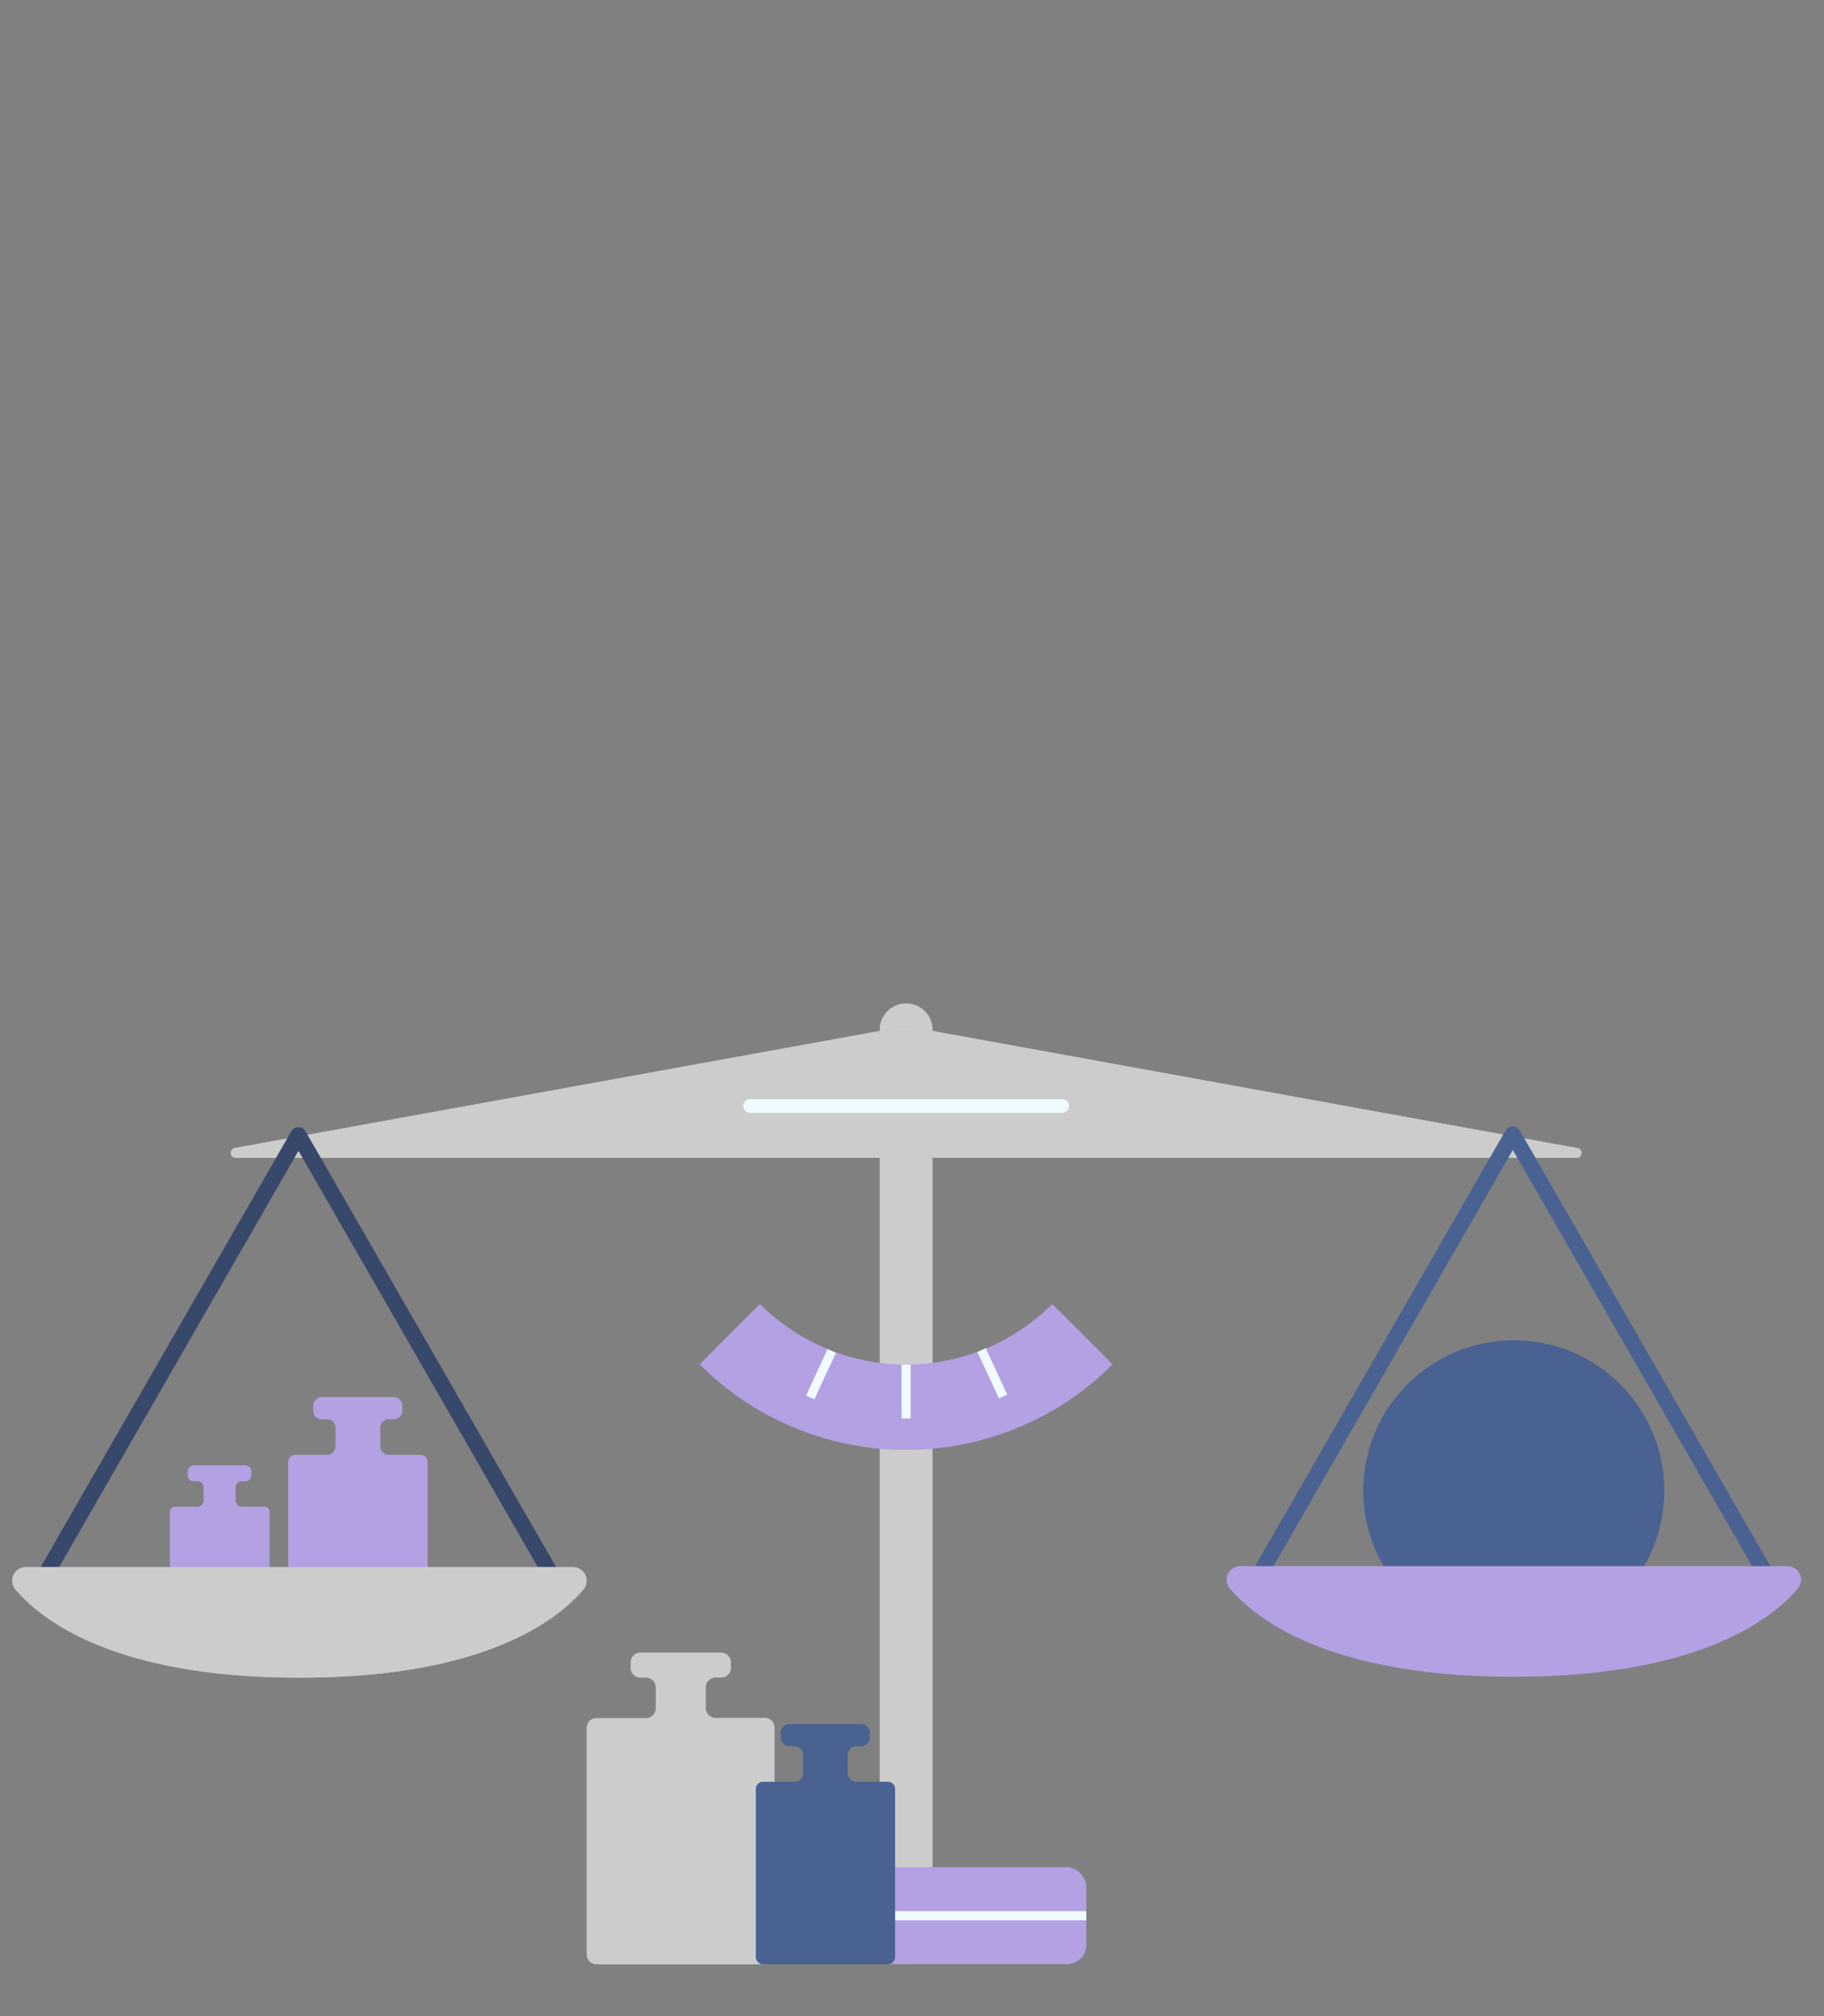 <?xml version="1.0" encoding="UTF-8" standalone="no"?>
<!-- Created with Inkscape (http://www.inkscape.org/) -->

<svg
   width="76mm"
   height="84mm"
   viewBox="0 0 76 84"
   version="1.1"
   id="svg1"
   inkscape:version="1.3.2 (091e20e, 2023-11-25, custom)"
   sodipodi:docname="ikonka 05 - vesy_01.svg"
   xmlns:inkscape="http://www.inkscape.org/namespaces/inkscape"
   xmlns:sodipodi="http://sodipodi.sourceforge.net/DTD/sodipodi-0.dtd"
   xmlns="http://www.w3.org/2000/svg"
   xmlns:svg="http://www.w3.org/2000/svg">
  <rect x="0" y="0" width="76" height="84" fill="#808080" stroke="none"/>
  <sodipodi:namedview
     id="namedview1"
     pagecolor="#ffffff"
     bordercolor="#666666"
     borderopacity="1.0"
     inkscape:showpageshadow="2"
     inkscape:pageopacity="0.0"
     inkscape:pagecheckerboard="0"
     inkscape:deskcolor="#d1d1d1"
     inkscape:document-units="mm"
     inkscape:zoom="1.0378437"
     inkscape:cx="235.58461"
     inkscape:cy="-5.2994492"
     inkscape:window-width="2560"
     inkscape:window-height="1379"
     inkscape:window-x="-9"
     inkscape:window-y="-9"
     inkscape:window-maximized="1"
     inkscape:current-layer="layer1" />
  <defs
     id="defs1" />
  <g
     inkscape:label="Слой 1"
     inkscape:groupmode="layer"
     id="layer1"
     transform="translate(-42.763,-150.001)">
    <path
       fill="#b3a1e3"
       d="m 80.519,231.835 a 1.098,1.098 0 0 0 1.098,-1.098 v -37.829 a 1.099,1.099 0 0 0 -1.098,-1.098 1.099,1.099 0 0 0 -1.099,1.098 v 37.829 a 1.098,1.098 0 0 0 1.099,1.098 z"
       id="path162"
       style="stroke-width:0.171" />
    <path
       fill="#cccccc"
       d="m 80.519,231.835 a 1.098,1.098 0 0 0 1.098,-1.098 v -37.829 a 1.099,1.099 0 0 0 -1.098,-1.098 1.099,1.099 0 0 0 -1.099,1.098 v 37.829 a 1.098,1.098 0 0 0 1.099,1.098 z"
       id="path163"
       style="stroke-width:0.171" />
    <rect
       width="15.015"
       height="4.04"
       x="-88.026"
       y="-231.835"
       fill="#b3a1e3"
       rx="0.802"
       transform="scale(-1)"
       id="rect163"
       style="stroke-width:0.171" />
    <path
       fill="#f0fbff"
       d="m 73.011,229.627 h 15.015 v 0.38 H 73.011 Z"
       id="path164"
       style="stroke-width:0.171" />
    <path
       fill="#b3a1e3"
       d="m 52.597,198.242 h 55.843 a 0.205,0.205 0 0 0 0.038,-0.409 l -27.71,-5.033 a 1.431,1.431 0 0 0 -0.497,0 l -27.71,5.028 a 0.208,0.208 0 0 0 0.038,0.414 z"
       id="path165"
       style="stroke-width:0.171" />
    <path
       fill="#cccccc"
       d="m 52.597,198.242 h 55.843 a 0.205,0.205 0 0 0 0.038,-0.409 l -27.71,-5.033 a 1.431,1.431 0 0 0 -0.497,0 l -27.71,5.028 a 0.208,0.208 0 0 0 0.038,0.414 z"
       id="path166"
       style="stroke-width:0.171" />
    <path
       fill="#b3a1e3"
       d="m 71.917,206.845 a 12.169,12.169 0 0 0 17.203,0 l -2.51,-2.51 a 8.616,8.616 0 0 1 -12.184,0 z"
       id="path167"
       style="stroke-width:0.171" />
    <path
       fill="#b3a1e3"
       d="m 72.322,206.44 a 0.556,0.556 0 0 0 0.014,0.803 12.167,12.167 0 0 0 16.366,0 0.556,0.556 0 0 0 0.014,-0.803 l -1.722,-1.722 a 0.554,0.554 0 0 0 -0.761,-0.026 8.62,8.62 0 0 1 -11.428,0 0.554,0.554 0 0 0 -0.761,0.026 z"
       id="path168"
       style="stroke-width:0.171" />
    <path
       fill="#f0fbff"
       d="m 80.328,206.859 h 0.38 v 2.241 h -0.38 z"
       id="path169"
       style="stroke-width:0.171" />
    <path
       fill="#f0fbff"
       d="m 83.49,206.33 0.344,-0.159 0.896,1.936 -0.344,0.159 z"
       id="path170"
       style="stroke-width:0.171" />
    <path
       fill="#f0fbff"
       d="m 76.35,208.145 0.895,-1.937 0.345,0.159 -0.895,1.937 z"
       id="path171"
       style="stroke-width:0.171" />
    <path
       fill="#4a6291"
       d="M 116.692,216.528 H 94.903 a 0.333,0.333 0 0 1 -0.289,-0.499 l 10.888,-18.94 a 0.342,0.342 0 0 1 0.576,0 l 10.897,18.94 a 0.333,0.333 0 0 1 -0.289,0.499 z M 95.474,215.863 H 116.118 L 105.797,197.912 Z"
       id="path172"
       style="stroke-width:0.171" />
    <circle
       cx="105.838"
       cy="212.114"
       r="6.272"
       fill="#4a6291"
       id="circle172"
       style="stroke-width:0.171" />
    <path
       fill="#b3a1e3"
       d="M 117.237,215.253 H 94.44 a 0.568,0.568 0 0 0 -0.433,0.937 c 1.151,1.347 4.238,3.672 11.83,3.672 7.592,0 10.681,-2.325 11.832,-3.672 a 0.568,0.568 0 0 0 -0.433,-0.937 z"
       id="path173"
       style="stroke-width:0.171" />
    <path
       fill="#37486b"
       d="M 66.096,216.564 H 44.3 a 0.333,0.333 0 0 1 -0.289,-0.497 l 10.897,-18.942 a 0.342,0.342 0 0 1 0.578,0 l 10.895,18.942 a 0.328,0.328 0 0 1 0,0.332 0.342,0.342 0 0 1 -0.285,0.166 z m -21.219,-0.665 H 65.519 L 55.199,197.948 Z"
       id="path174"
       style="stroke-width:0.171" />
    <path
       fill="#b3a1e3"
       d="m 55.07,210.615 h 1.349 a 0.362,0.362 0 0 0 0.323,-0.361 v -0.759 a 0.342,0.342 0 0 0 -0.01,-0.084 0.359,0.359 0 0 0 -0.35,-0.279 h -0.205 a 0.217,0.217 0 0 1 -0.048,0 0.361,0.361 0 0 1 -0.313,-0.357 v -0.203 a 0.362,0.362 0 0 1 0.361,-0.362 h 2.988 a 0.361,0.361 0 0 1 0.361,0.362 v 0.203 a 0.361,0.361 0 0 1 -0.313,0.357 0.217,0.217 0 0 1 -0.048,0 h -0.205 a 0.361,0.361 0 0 0 -0.342,0.279 0.342,0.342 0 0 0 -0.01,0.084 v 0.759 a 0.362,0.362 0 0 0 0.323,0.361 h 1.349 a 0.303,0.303 0 0 1 0.303,0.303 v 6.994 a 0.303,0.303 0 0 1 -0.303,0.303 h -5.209 a 0.301,0.301 0 0 1 -0.301,-0.303 v -6.989 a 0.301,0.301 0 0 1 0.301,-0.308 z m -5.023,2.161 h 0.966 a 0.262,0.262 0 0 0 0.233,-0.258 v -0.544 a 0.229,0.229 0 0 0 -0.009,-0.06 0.255,0.255 0 0 0 -0.251,-0.198 h -0.181 a 0.26,0.26 0 0 1 -0.224,-0.256 v -0.145 a 0.26,0.26 0 0 1 0.26,-0.26 h 2.137 a 0.26,0.26 0 0 1 0.26,0.26 v 0.145 a 0.26,0.26 0 0 1 -0.224,0.256 h -0.181 a 0.255,0.255 0 0 0 -0.251,0.198 0.229,0.229 0 0 0 0,0.06 v 0.544 a 0.262,0.262 0 0 0 0.233,0.258 h 0.964 a 0.215,0.215 0 0 1 0.217,0.215 v 5.006 a 0.217,0.217 0 0 1 -0.217,0.217 h -3.722 a 0.217,0.217 0 0 1 -0.215,-0.217 v -5.006 a 0.215,0.215 0 0 1 0.207,-0.215 z"
       id="path175"
       style="stroke-width:0.171" />
    <path
       fill="#b3a1e3"
       d="M 66.639,215.292 H 43.842 a 0.568,0.568 0 0 0 -0.433,0.937 c 1.151,1.347 4.238,3.672 11.832,3.672 7.594,0 10.68,-2.325 11.83,-3.672 a 0.568,0.568 0 0 0 -0.433,-0.937 z"
       id="path176"
       style="stroke-width:0.171" />
    <path
       fill="#cccccc"
       d="M 66.639,215.292 H 43.842 a 0.568,0.568 0 0 0 -0.433,0.937 c 1.151,1.347 4.238,3.672 11.832,3.672 7.594,0 10.68,-2.325 11.83,-3.672 a 0.568,0.568 0 0 0 -0.433,-0.937 z"
       id="path177"
       style="stroke-width:0.171" />
    <path
       fill="#4a6291"
       d="m 70.084,221.164 v -0.855 a 0.409,0.409 0 0 0 -0.409,-0.409 h -0.229 a 0.407,0.407 0 0 1 -0.409,-0.407 v -0.231 a 0.409,0.409 0 0 1 0.409,-0.407 h 3.366 a 0.409,0.409 0 0 1 0.407,0.407 v 0.231 a 0.407,0.407 0 0 1 -0.407,0.407 h -0.231 a 0.409,0.409 0 0 0 -0.407,0.409 v 0.855 a 0.409,0.409 0 0 0 0.407,0.409 h 2.051 a 0.409,0.409 0 0 1 0.407,0.407 v 9.457 a 0.407,0.407 0 0 1 -0.407,0.407 h -7.025 a 0.407,0.407 0 0 1 -0.4,-0.407 v -9.449 a 0.409,0.409 0 0 1 0.409,-0.407 h 2.051 a 0.409,0.409 0 0 0 0.415,-0.417 z"
       id="path178"
       style="stroke-width:0.171" />
    <path
       fill="#cccccc"
       d="m 70.084,221.164 v -0.855 a 0.409,0.409 0 0 0 -0.409,-0.409 h -0.229 a 0.407,0.407 0 0 1 -0.409,-0.407 v -0.231 a 0.409,0.409 0 0 1 0.409,-0.407 h 3.366 a 0.409,0.409 0 0 1 0.407,0.407 v 0.231 a 0.407,0.407 0 0 1 -0.407,0.407 h -0.231 a 0.409,0.409 0 0 0 -0.407,0.409 v 0.855 a 0.409,0.409 0 0 0 0.407,0.409 h 2.051 a 0.409,0.409 0 0 1 0.407,0.407 v 9.457 a 0.407,0.407 0 0 1 -0.407,0.407 h -7.025 a 0.407,0.407 0 0 1 -0.4,-0.407 v -9.449 a 0.409,0.409 0 0 1 0.409,-0.407 h 2.051 a 0.409,0.409 0 0 0 0.415,-0.417 z"
       id="path179"
       style="stroke-width:0.171" />
    <path
       fill="#4a6291"
       d="m 74.548,224.238 h 1.349 a 0.362,0.362 0 0 0 0.325,-0.361 v -0.759 a 0.342,0.342 0 0 0 -0.01,-0.084 0.362,0.362 0 0 0 -0.35,-0.279 h -0.205 a 0.243,0.243 0 0 1 -0.05,0 0.361,0.361 0 0 1 -0.313,-0.357 v -0.203 a 0.362,0.362 0 0 1 0.362,-0.362 h 2.987 a 0.362,0.362 0 0 1 0.362,0.362 v 0.203 a 0.361,0.361 0 0 1 -0.313,0.357 0.243,0.243 0 0 1 -0.05,0 h -0.205 a 0.362,0.362 0 0 0 -0.342,0.279 0.342,0.342 0 0 0 -0.01,0.084 v 0.759 a 0.362,0.362 0 0 0 0.325,0.361 h 1.349 a 0.301,0.301 0 0 1 0.301,0.303 v 6.994 a 0.301,0.301 0 0 1 -0.301,0.303 h -5.202 a 0.301,0.301 0 0 1 -0.301,-0.303 v -6.994 a 0.301,0.301 0 0 1 0.292,-0.303 z"
       id="path180"
       style="stroke-width:0.171" />
    <path
       fill="#f0fbff"
       d="M 87.004,196.369 H 74.033 a 0.285,0.285 0 1 1 0,-0.569 h 12.971 a 0.285,0.285 0 1 1 0,0.569 z"
       id="path181"
       style="stroke-width:0.171" />
  </g>
</svg>
